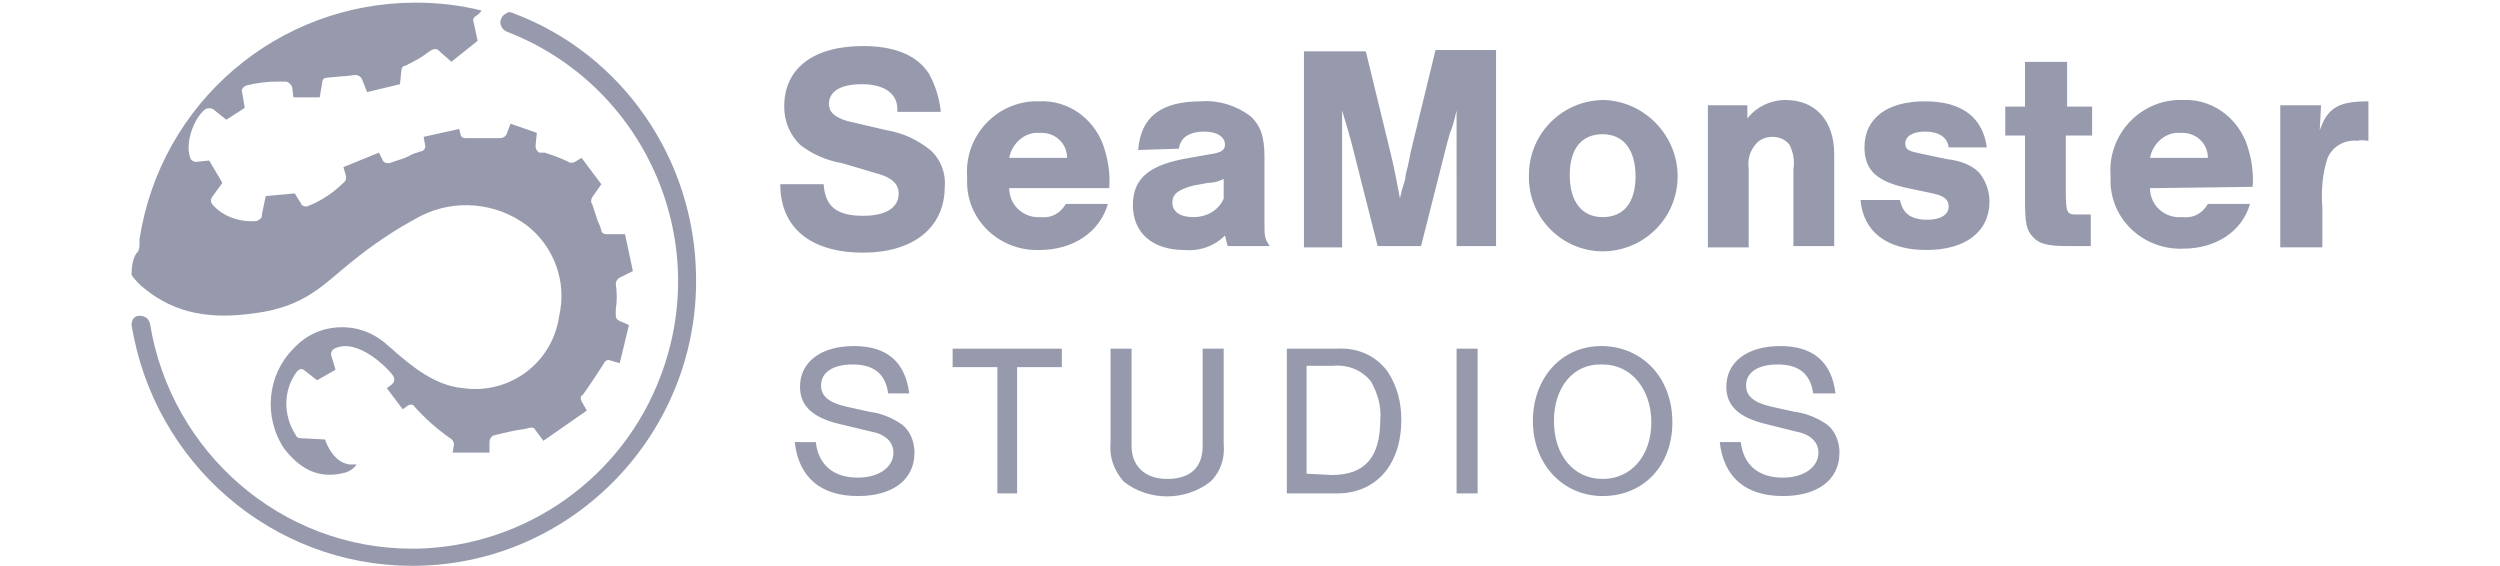 <svg xmlns="http://www.w3.org/2000/svg" viewBox="0 0 190 43"><g fill="#979aad"><path d="M68.2 8.5v-.2c0-1.2-1-1.9-2.7-1.9S63 7 63 7.9c0 .6.4 1 1.4 1.3l3 .7c1.2.2 2.3.7 3.3 1.5.8.7 1.2 1.8 1.1 2.8 0 3.1-2.4 5-6.2 5-4 0-6.3-1.9-6.3-5.2h3.3c.1 1.7 1 2.4 3 2.4 1.7 0 2.7-.6 2.7-1.7 0-.7-.5-1.2-1.6-1.5l-2.7-.8c-1.2-.2-2.3-.7-3.2-1.4-.8-.8-1.2-1.8-1.2-2.9 0-2.9 2.2-4.6 6-4.6 2.4 0 4.1.7 5 2.1.5.9.8 1.9.9 2.9zM76.7 14.3c0 1.3 1.1 2.3 2.4 2.2.8.1 1.5-.3 1.9-1h3.2c-.6 2.1-2.6 3.5-5.2 3.5-2.9.1-5.4-2.1-5.5-5v-.6c-.2-2.9 2-5.5 5-5.7h.5c2.1-.1 4 1.2 4.8 3.2.4 1.1.6 2.3.5 3.4zm4.4-2.3c0-1.1-.9-1.9-1.9-1.9H79c-1.1-.1-2.1.8-2.3 1.9zM86.5 11.4c.2-2.5 1.7-3.7 4.8-3.7 1.3-.1 2.6.3 3.7 1.1.8.7 1.1 1.6 1.1 3.1v4.9c0 1.2 0 1.3.4 1.9h-3.2l-.2-.8c-.8.8-1.9 1.2-3.1 1.1-2.4 0-3.9-1.3-3.9-3.4s1.3-3.1 4.3-3.6l1.7-.3c.7-.1 1-.3 1-.7 0-.6-.6-1-1.6-1s-1.8.4-1.9 1.3zm6.5 2.2c-.4.2-.8.3-1.2.3l-1.1.2c-1.1.3-1.6.6-1.6 1.3s.6 1.1 1.6 1.1 1.9-.5 2.3-1.4zM104.7 18.7l-2-7.9c-.2-.7-.3-1.1-.4-1.4s-.2-.7-.3-1V18.8h-2.9V3.9h4.7l1.9 7.8c.3 1.2.5 2.4.7 3.4 0-.2.1-.3.1-.5l.3-1c0-.3.1-.6.2-1s.2-1 .2-1l1.9-7.8h4.6v14.9h-3V8.4c-.2.9-.4 1.5-.5 1.7-.1.4-.2.7-.2.7l-2 7.9zM127.5 13.4c0 3.2-2.6 5.7-5.7 5.7s-5.7-2.6-5.6-5.8c0-3.2 2.6-5.7 5.7-5.7 3.1.1 5.6 2.7 5.6 5.8zm-8.2-.1c0 2 .9 3.2 2.5 3.2s2.5-1.1 2.5-3.1-.9-3.2-2.5-3.2-2.5 1.1-2.5 3.1zM132.8 8v1c.7-.9 1.8-1.4 2.9-1.4 2.3 0 3.7 1.6 3.7 4.1v7h-3.1v-5.8c.1-.7 0-1.3-.3-1.9-.3-.4-.8-.6-1.3-.6s-1 .2-1.3.6c-.4.5-.6 1.1-.5 1.8v6h-3.1V8zM148.1 11.2c-.1-.8-.8-1.2-1.8-1.2s-1.5.4-1.5.9.3.6 1.3.8l1.9.4c.9.1 1.8.4 2.4 1 .5.6.8 1.4.8 2.2 0 2.3-1.8 3.7-4.8 3.7s-4.8-1.4-5-3.8h3c.2 1 .8 1.5 2.1 1.5 1 0 1.6-.4 1.6-1 0-.5-.3-.8-1.2-1l-1.9-.4c-2.4-.5-3.3-1.4-3.3-3.1 0-2.2 1.7-3.5 4.6-3.5s4.4 1.3 4.7 3.5zM159 10.3h-2v4.2c0 1.7.1 1.8.8 1.8h1.1v2.4H157c-1.4 0-2.1-.2-2.5-.7-.5-.5-.6-1.1-.6-2.8v-4.9h-1.5V8.1h1.5V4.7h3.2v3.4h1.9zM163.4 14.3c0 1.3 1.1 2.3 2.4 2.2h.1c.8.1 1.5-.3 1.9-1h3.2c-.6 2.1-2.6 3.4-5.1 3.4-2.9.1-5.4-2.1-5.5-5v-.6c-.2-2.9 2-5.5 5-5.7h.5c2.1-.1 4 1.2 4.8 3.2.4 1.1.6 2.3.5 3.4zm4.4-2.3c0-1.1-.9-1.9-1.9-1.9h-.2c-1.1-.1-2.1.8-2.3 1.9zM176.4 8l-.1 1.9c.6-1.7 1.4-2.2 3.7-2.2v3c-.3 0-.5-.1-.8 0-1-.1-1.9.4-2.3 1.3-.4 1.2-.5 2.5-.4 3.8v3h-3.2V8zM67.5 29.9c-.2-1.5-1.1-2.2-2.7-2.2-1.5 0-2.4.6-2.4 1.6 0 .8.6 1.3 1.9 1.6l1.8.4c.9.1 1.8.5 2.5 1 .6.5.9 1.3.9 2.1 0 2.1-1.7 3.3-4.3 3.3-2.8 0-4.5-1.4-4.8-4.1H62c.2 1.7 1.3 2.7 3.2 2.7 1.6 0 2.7-.8 2.7-1.9 0-.8-.6-1.4-1.7-1.6l-2.5-.6c-2-.5-2.9-1.4-2.9-2.8 0-1.9 1.6-3.1 4.1-3.1s3.9 1.2 4.2 3.6zM77.4 37.5h-1.6v-9.6h-3.4v-1.4h8.3v1.4h-3.4v9.6zM93 26.5v7.2c.1 1.1-.2 2.1-1 2.9-1.9 1.5-4.7 1.5-6.6 0-.7-.8-1.1-1.8-1-2.9v-7.2H86v7.4c0 1.5 1 2.5 2.7 2.5 1.8 0 2.7-.9 2.7-2.5v-7.4zM97.7 26.5h3.9c1.5-.1 3 .5 3.9 1.8.7 1.1 1 2.3 1 3.6 0 3.4-1.9 5.6-4.9 5.6h-3.8v-11zm3.5 9.6c2.5 0 3.7-1.3 3.7-4.2.1-1-.2-2-.7-2.9-.7-.9-1.8-1.3-2.9-1.2h-2V36zM112.3 37.5h-1.6v-11h1.6zM127.1 32.1c0 3.3-2.2 5.6-5.3 5.6-3 0-5.3-2.4-5.3-5.7s2.2-5.7 5.2-5.7 5.4 2.3 5.4 5.8zm-9-.1c0 2.6 1.5 4.4 3.7 4.4s3.7-1.8 3.7-4.3-1.5-4.4-3.7-4.4c-2.2-.1-3.7 1.7-3.7 4.3zM137.8 29.9c-.2-1.5-1.1-2.2-2.7-2.2-1.5 0-2.4.6-2.4 1.6 0 .8.6 1.3 1.9 1.6l1.8.4c.9.1 1.8.5 2.5 1 .6.5.9 1.3.9 2.1 0 2.1-1.7 3.3-4.3 3.3-2.8 0-4.5-1.4-4.8-4.1h1.6c.2 1.7 1.3 2.7 3.2 2.7 1.6 0 2.7-.8 2.7-1.9 0-.8-.6-1.4-1.7-1.6l-2.4-.6c-2-.5-2.9-1.4-2.9-2.8 0-1.9 1.6-3.1 4.1-3.1s3.9 1.2 4.2 3.6zM39 1c-.2-.1-.4-.1-.5 0-.2.1-.3.2-.4.4s-.1.4 0 .6.2.3.4.4c10.4 4 15.7 15.7 11.7 26.2-2.9 7.7-10.2 12.9-18.5 13.1h-.4c-9.9 0-18.3-7.3-19.9-17.1-.1-.4-.4-.6-.8-.6s-.6.3-.6.7C11.7 35.2 20.7 43 31.3 43h.4c11.9-.2 21.4-10.1 21.2-22-.1-8.9-5.6-16.9-13.9-20z"/><path d="M10 20.9c.2.3.5.6.7.8 2.1 1.8 4.6 2.7 8.7 2.1 3.8-.5 5.2-2.2 7.2-3.8 1.7-1.4 3.5-2.6 5.4-3.6 2.6-1.3 5.7-1 8 .7 2.1 1.6 3.1 4.3 2.5 6.9-.5 3.6-3.8 6-7.3 5.5-2.2-.2-3.9-1.7-5.1-2.7-.3-.3-.6-.5-.8-.7-2.1-1.8-5.2-1.6-7 .4-2 2-2.3 5.2-.7 7.6 1.4 1.8 2.9 2.3 4.7 1.8.3-.1.6-.3.8-.6h-.5c-1.1-.1-1.7-1.3-1.9-1.9l-1.9-.1c-.1 0-.3-.1-.3-.2-1-1.5-1-3.5.1-4.9.2-.2.4-.2.6 0l.9.7 1.4-.8-.3-1c-.1-.2 0-.5.2-.6 1.8-.9 4.2 1.6 4.5 2.1.1.2.1.4-.1.6l-.4.3 1.2 1.6.3-.2c.2-.2.5-.2.6 0 .8.9 1.7 1.7 2.7 2.4.2.1.3.3.3.5l-.1.6h2.8v-.8c0-.2.1-.4.3-.5.8-.2 1.6-.4 2.4-.5l.4-.1c.2 0 .3 0 .4.2l.6.8 3.3-2.3-.4-.7c-.1-.2-.1-.4.1-.5.3-.4 1.3-1.9 1.6-2.4.1-.2.3-.3.5-.2l.7.2.7-2.9-.7-.3c-.2-.1-.3-.2-.3-.4v-.5c.1-.6.1-1.3 0-1.9 0-.2.1-.4.3-.5l1-.5-.6-2.8h-1.4c-.2 0-.4-.1-.4-.3-.1-.4-.3-.7-.4-1.1l-.3-.9c-.1-.1-.1-.3 0-.5l.7-1-1.5-2-.5.3c-.2.1-.4.1-.5 0-.6-.3-1.2-.5-1.8-.7H41c-.2-.1-.3-.3-.3-.5l.1-1-2-.7-.3.8c-.1.2-.3.3-.5.3H35.4c-.2 0-.4-.1-.4-.3l-.1-.4-2.7.6.1.6c.1.2-.1.5-.3.5-.3.1-.7.2-1 .4-.4.2-.9.3-1.4.5-.2 0-.4 0-.5-.2l-.3-.6-2.7 1.1.2.7c0 .1 0 .3-.1.4-.8.8-1.8 1.5-2.9 1.9-.2 0-.4-.1-.4-.2l-.5-.8-2.2.2c-.1.5-.3 1.3-.3 1.5s-.2.3-.4.4c-1.2.1-2.5-.3-3.3-1.2-.2-.2-.2-.4-.1-.6l.8-1.1-1-1.7-1 .1c-.2 0-.3-.1-.4-.2-.5-1.1.2-3.1 1.1-3.8.2-.1.4-.1.6 0l1 .8 1.4-.9-.2-1.2c-.1-.2.1-.4.3-.5.8-.2 1.6-.3 2.4-.3h.6c.2 0 .4.2.5.4l.1.8h2l.2-1.2c0-.2.2-.3.4-.3l1.1-.1c.4 0 .8-.1 1-.1s.4.1.5.3l.4 1 2.5-.6.1-1c0-.2.1-.4.3-.4.6-.3 1.2-.6 1.7-1l.3-.2c.2-.1.4-.1.5 0 .3.3.7.6 1 .9l2-1.6-.3-1.4c-.1-.2 0-.4.2-.5.1-.1.3-.2.4-.4-1.6-.4-3.3-.6-5-.6-10.5 0-19.4 7.6-21 18v.3c0 .2 0 .4-.1.6-.4.4-.5 1.1-.5 1.8z"/></g></svg>